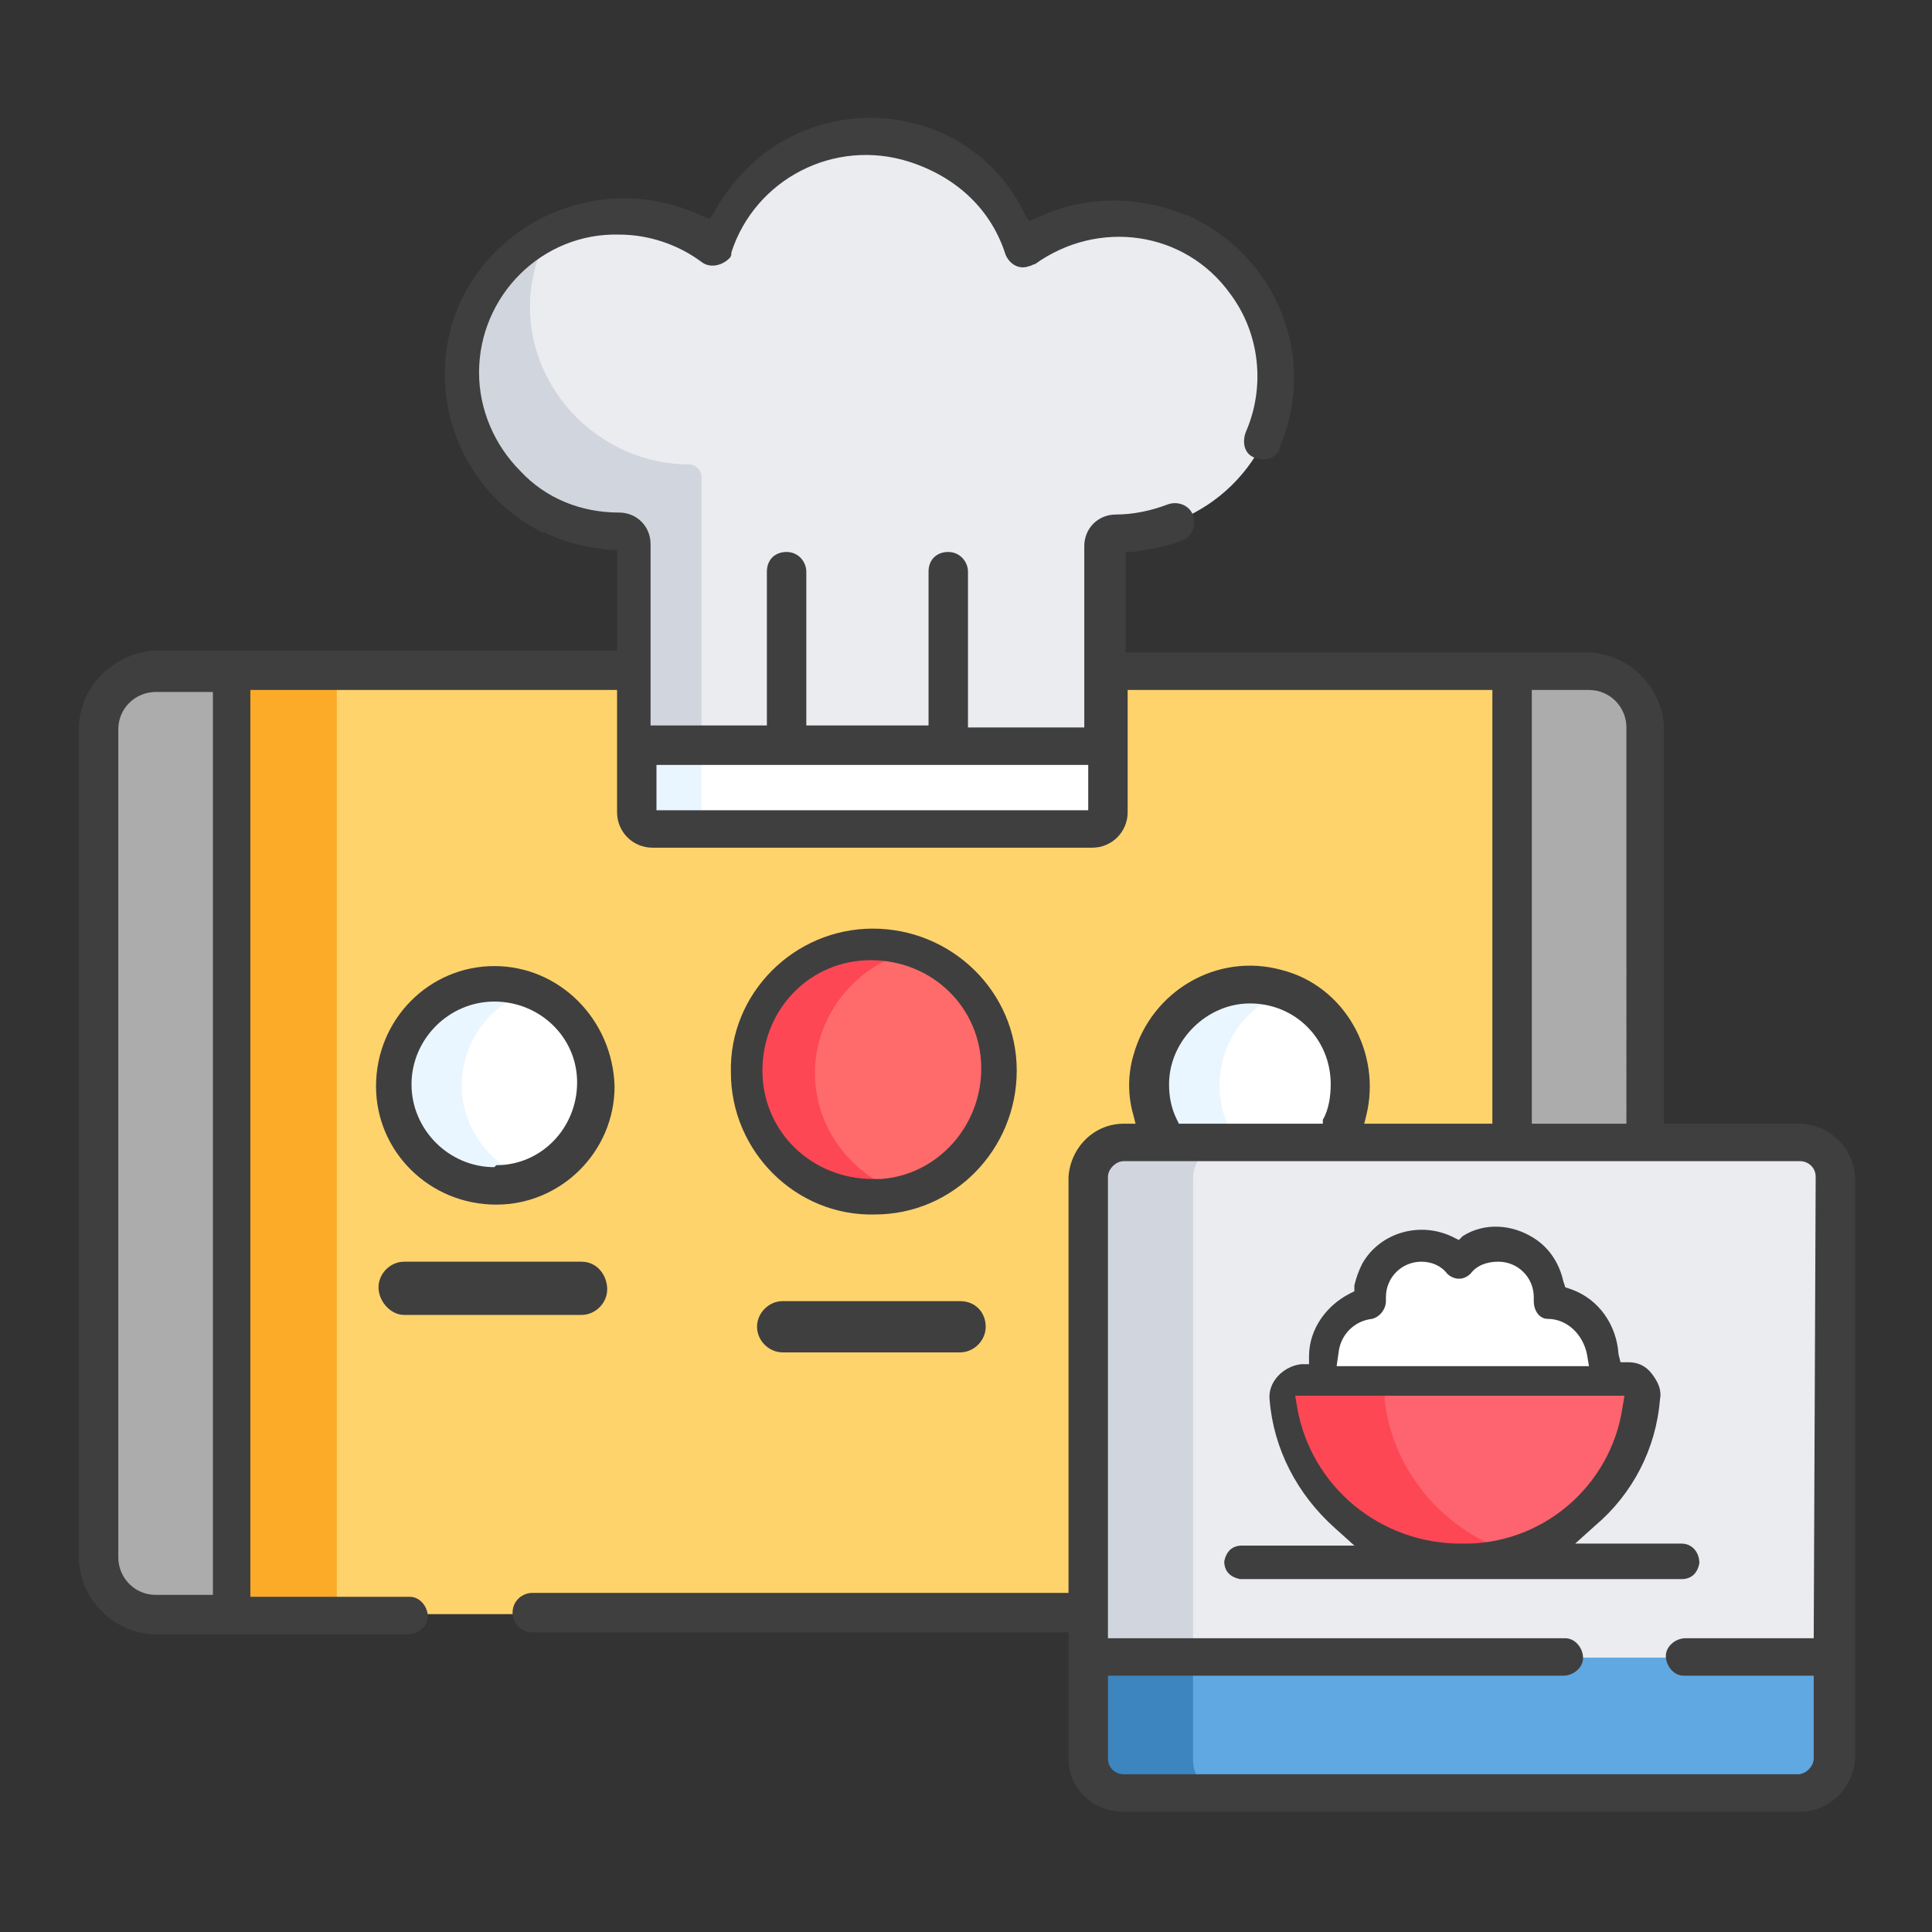 <?xml version="1.0" encoding="utf-8"?>
<!-- Generator: Adobe Illustrator 22.0.0, SVG Export Plug-In . SVG Version: 6.00 Build 0)  -->
<svg version="1.1" id="Layer_1" xmlns="http://www.w3.org/2000/svg" xmlns:xlink="http://www.w3.org/1999/xlink" x="0px" y="0px"
	 viewBox="0 0 98 98" style="enable-background:new 0 0 98 98;" xml:space="preserve">
<rect x="0" y="0" width="98" height="98" fill="#333333" stroke="none"/>
<style type="text/css">
	.st0{fill:#ACACAC;}
	.st1{fill:#FFD36C;}
	.st2{fill:#FCAB29;}
	.st3{fill:#FF6B6B;}
	.st4{fill:#FD4755;}
	.st5{fill:#FFFFFF;}
	.st6{fill:#EAF6FF;}
	.st7{fill:#EAECF0;}
	.st8{fill:#D1D6DE;}
	.st9{fill:#60A8E1;}
	.st10{fill:#3C85BF;}
	.st11{fill:#FE646F;}
	.st12{fill:#3F3F3F;}
	.st13{fill:none;}
</style>
<g>
	<g id="ICon_TinhNang_2">
		<g id="restaurant-app" transform="translate(3.65 5.649)">
			<g id="Group_14481" transform="translate(1.334 1.312)">
				<g id="Group_14479" transform="translate(0 27.114)">
					<g id="Group_14469">
						<g id="Group_14468">
							<path id="Path_1468" class="st0" d="M2.9,0C1.3,0,0,1.3,0,2.9c0,0,0,0,0,0v42c0,1.6,1.3,2.9,2.9,2.9c0,0,0,0,0,0h3.9V0H2.9z"
								/>
						</g>
						<path id="Path_1469" class="st0" d="M78.5,23.9v-21c0-1.6-1.3-2.9-2.9-2.9c0,0,0,0,0,0h-3.9v23.9L78.5,23.9z"/>
					</g>
					<path id="Path_1470" class="st1" d="M50.2,25.7c0-1,0.8-1.8,1.8-1.8h19.7V0H51.2v7.2c0,0.4-0.4,0.8-0.8,0.8c0,0,0,0,0,0H28.1
						c-0.4,0-0.8-0.3-0.8-0.8c0,0,0,0,0,0l0,0V0H6.8v47.8h43.4V25.7z"/>
					<g id="Group_14470" transform="translate(6.801)">
						<path id="Path_1471" class="st2" d="M0,0h5.3v47.8H0V0z"/>
					</g>
					<g id="Group_14473" transform="translate(32.838 13.955)">
						<g id="Group_14471">
							<ellipse id="Ellipse_298" class="st3" cx="6.4" cy="6.4" rx="6.4" ry="6.4"/>
						</g>
						<g id="Group_14472" transform="translate(0.015 0.002)">
							<path id="Path_1472" class="st4" d="M3.5,6.4c0-2.8,1.9-5.3,4.6-6.1c-3.4-1-6.9,1-7.9,4.4c-1,3.4,1,6.9,4.4,7.8c0,0,0,0,0,0
								c1.2,0.3,2.4,0.3,3.5,0C5.4,11.7,3.5,9.2,3.5,6.4z"/>
						</g>
					</g>
					<g id="Group_14478" transform="translate(14.922 15.872)">
						<g id="Group_14476" transform="translate(0 0.009)">
							<g id="Group_14474">
								<ellipse id="Ellipse_299" class="st5" cx="5.1" cy="5.1" rx="5.1" ry="5.1"/>
							</g>
							<g id="Group_14475" transform="translate(0.017 0.003)">
								<path id="Path_1473" class="st6" d="M3.5,5.1c0-2.1,1.3-4,3.4-4.8c-2.7-1-5.6,0.4-6.6,3c-1,2.6,0.4,5.5,3,6.5c0,0,0,0,0,0
									c1.1,0.4,2.4,0.4,3.5,0C4.9,9.1,3.5,7.2,3.5,5.1z"/>
							</g>
						</g>
						<g id="Group_14477" transform="translate(38.387)">
							<path id="Path_1474" class="st5" d="M9.3,8c1.6-2.3,1.1-5.4-1.2-7.1c0,0,0,0,0,0C5.8-0.7,2.6-0.1,1,2.2C-0.3,3.9-0.3,6.3,1,8
								L9.3,8z"/>
							<path id="Path_1475" class="st6" d="M4.5,8C2.9,5.8,3.4,2.6,5.7,1c0,0,0,0,0,0c0.4-0.3,0.8-0.5,1.2-0.6c-2.6-1-5.6,0.4-6.6,3
								C-0.3,4.9,0,6.7,1,8L4.5,8z"/>
						</g>
					</g>
				</g>
				<path id="Path_1476" class="st7" d="M51.6,4c-1.7,0-3.3,0.6-4.7,1.6C45.6,1.3,41-1,36.8,0.4c-2.5,0.8-4.4,2.7-5.2,5.2
					C28,2.9,23,3.6,20.3,7.1s-2,8.6,1.5,11.3c1.4,1.1,3.1,1.6,4.9,1.6h0c0.3,0,0.6,0.3,0.6,0.6v10.2h23.9V20.6
					c0-0.3,0.3-0.6,0.6-0.6h0c4.4,0,8.1-3.6,8.1-8c0,0,0,0,0,0v0C59.8,7.5,56.1,4,51.6,4z"/>
				<path id="Path_1477" class="st8" d="M27.3,30.8h3.3V17.2c0-0.3-0.3-0.6-0.6-0.6h0c-4.4,0-8.1-3.6-8.1-8c0,0,0,0,0,0v0
					c0-1.2,0.3-2.4,0.8-3.5c-3.8,2.1-5.2,7-3.1,10.8c0,0,0,0,0,0.1c1.4,2.5,4.1,4.1,7.1,4.1h0c0.3,0,0.6,0.3,0.6,0.6v0L27.3,30.8z"
					/>
				<g id="Group_14480" transform="translate(27.319 30.833)">
					<path id="Path_1478" class="st5" d="M23.1,4.3H0.8C0.4,4.3,0,3.9,0,3.5c0,0,0,0,0,0l0,0V0h23.9v3.5C23.9,3.9,23.5,4.3,23.1,4.3
						C23.1,4.3,23.1,4.3,23.1,4.3z"/>
				</g>
				<path id="Path_1479" class="st6" d="M30.6,30.8h-3.3v3.5c0,0.4,0.4,0.8,0.8,0.8c0,0,0,0,0,0h2.5L30.6,30.8z"/>
			</g>
			<g id="Group_14488" transform="translate(51.567 52.332)">
				<g id="Group_14484">
					<path id="Path_1480" class="st9" d="M0,31.3c0,1,0.8,1.8,1.8,1.8H36c1,0,1.8-0.8,1.8-1.8V26H0L0,31.3z"/>
					<path id="Path_1481" class="st10" d="M5.3,31.3v-5.1H0v5.1c0,1,0.8,1.8,1.8,1.8h5.3C6.1,33,5.3,32.3,5.3,31.3
						C5.3,31.3,5.3,31.3,5.3,31.3z"/>
					<g id="Group_14482" transform="translate(0.004)">
						<path id="Path_1482" class="st7" d="M37.8,26.1H0V1.8C0,0.8,0.8,0,1.8,0H36c1,0,1.8,0.8,1.8,1.8L37.8,26.1z"/>
					</g>
					<g id="Group_14483" transform="translate(0 0.004)">
						<path id="Path_1483" class="st8" d="M7.1,0H1.8C0.8,0,0,0.8,0,1.8v24.4h5.3V1.8C5.3,0.8,6.1,0,7.1,0C7.1,0,7.1,0,7.1,0z"/>
					</g>
				</g>
				<g id="Group_14487" transform="translate(9.72 5.145)">
					<path id="Path_1484" class="st5" d="M16.1,6.9c0.6-1.4-0.1-3.1-1.5-3.7c0,0,0,0,0,0c-0.3-0.1-0.6-0.2-1-0.2c0-0.1,0-0.2,0-0.3
						c0-1.5-1.2-2.6-2.7-2.6C10.2,0,9.5,0.3,9,0.8C8-0.2,6.4-0.3,5.3,0.7C4.8,1.2,4.4,1.9,4.4,2.6c0,0.1,0,0.2,0,0.3
						C2.9,3.2,1.9,4.7,2.1,6.2c0,0.2,0.1,0.5,0.2,0.7H16.1z"/>
					<g id="Group_14485" transform="translate(0.001 6.88)">
						<path id="Path_1485" class="st11" d="M0.9,0C0.4,0,0,0.4,0,0.9c0,0,0,0.1,0,0.1C0.6,6,5.2,9.7,10.3,9.1
							c4.2-0.5,7.6-3.8,8.1-8.1c0.1-0.5-0.3-0.9-0.8-1c0,0,0,0,0,0c0,0-0.1,0-0.1,0L0.9,0z"/>
					</g>
					<g id="Group_14486" transform="translate(0 6.884)">
						<path id="Path_1486" class="st4" d="M5.3,1C5.3,0.5,5.6,0.1,6.1,0c0,0,0,0,0,0c0,0,0.1,0,0.1,0H0.9C0.4,0,0,0.4,0,0.9
							c0,0,0,0.1,0,0.1c0.6,5,5.1,8.7,10.2,8.1c0.6-0.1,1.1-0.2,1.7-0.3C8.3,7.7,5.7,4.6,5.3,1z"/>
					</g>
				</g>
			</g>
			<g id="Group_14489" transform="translate(0.35 0.35)">
				<path id="Path_1488" class="st12" d="M44.7,60h-9c-0.7,0-1.3,0.6-1.3,1.3s0.6,1.3,1.3,1.3h9c0.7,0,1.3-0.6,1.3-1.3
					S45.5,60,44.7,60L44.7,60z"/>
				<g id="Group_14505" transform="translate(14.974 41.105)">
					<path id="Path_1670" class="st13" d="M29.9,7.3c0-2.6-2.1-4.7-4.6-4.7c-2.6,0-4.7,2.1-4.7,4.6c0,2.5,2,4.6,4.5,4.7h0.2
						C27.8,11.9,29.9,9.9,29.9,7.3z"/>
					<path id="Path_1671" class="st13" d="M9.5,7.9c0-1.9-1.5-3.4-3.4-3.4C4.2,4.5,2.7,6,2.7,7.9c0,1.9,1.5,3.4,3.4,3.4c0,0,0,0,0,0
						C7.9,11.3,9.5,9.8,9.5,7.9z"/>
					<path id="Path_1672" class="st12" d="M25.3,0c-4,0-7.3,3.3-7.2,7.3c0,4,3.3,7.3,7.3,7.2c4,0,7.2-3.3,7.2-7.3
						C32.6,3.2,29.3,0,25.3,0z M25.7,12.7L25.7,12.7l-0.4,0c-3.1,0-5.6-2.4-5.6-5.5c0-3.1,2.4-5.6,5.5-5.6s5.6,2.4,5.6,5.5
						C30.8,10,28.6,12.5,25.7,12.7L25.7,12.7z"/>
					<path id="Path_1673" class="st12" d="M6.1,1.9c-3.3,0-6,2.7-6,6.1c0,3.3,2.7,6,6.1,6c3.3,0,6-2.7,6-6C12.1,4.6,9.4,1.9,6.1,1.9
						z M6.1,12.1c-2.3,0-4.2-1.9-4.2-4.2s1.9-4.2,4.2-4.2c0,0,0,0,0,0l0,0c2.3,0,4.2,1.8,4.2,4.1c0,2.3-1.8,4.2-4.1,4.2
						C6.1,12.1,6.1,12.1,6.1,12.1L6.1,12.1z"/>
				</g>
				<path id="Path_1490" class="st12" d="M16.5,60.7h9c0.7,0,1.3-0.6,1.3-1.3S26.3,58,25.5,58l0,0h-9c-0.7,0-1.3,0.6-1.3,1.3
					S15.8,60.7,16.5,60.7L16.5,60.7z"/>
				<g id="Group_14506">
					<path id="Path_1674" class="st13" d="M56.2,50.3h6.4c0.2-0.4,0.3-0.8,0.3-1.3c0-1.9-1.6-3.4-3.5-3.4c-1.9,0-3.4,1.5-3.4,3.4
						C56,49.5,56.1,49.9,56.2,50.3z"/>
					<path id="Path_1675" class="st13" d="M74.4,50.3h3.5V31c0-0.7-0.6-1.2-1.2-1.2h-2.2V50.3z"/>
					<path id="Path_1676" class="st13" d="M87.3,76.5V53.7c0-0.1,0-0.1-0.1-0.1H53c-0.1,0-0.1,0-0.1,0.1v22.7h22.4
						c0.9,0,1.7,0.7,1.7,1.7s-0.7,1.7-1.7,1.7c0,0,0,0,0,0H52.9v3.5c0,0.1,0,0.1,0.1,0.1h34.2c0.1,0,0.1,0,0.1-0.1v-3.5h-5.8
						c-0.9,0-1.7-0.7-1.7-1.7s0.7-1.7,1.7-1.7c0,0,0,0,0,0L87.3,76.5z"/>
					<path id="Path_1677" class="st13" d="M2.7,31v42c0,0.7,0.6,1.2,1.2,1.2h2.2V29.7H3.9C3.2,29.7,2.7,30.3,2.7,31z"/>
					<rect id="Rectangle_411" x="30" y="33.5" class="st13" width="20.5" height="1"/>
					<path id="Path_1678" class="st12" d="M87.2,51h-6.8V31c0-2.1-1.8-3.9-3.9-3.9H53.1V22l0.3,0c0.9-0.1,1.8-0.3,2.6-0.6
						c0.5-0.2,0.7-0.8,0.5-1.3c-0.2-0.5-0.8-0.7-1.3-0.5c-0.8,0.3-1.7,0.5-2.6,0.5h0c-0.9,0-1.6,0.7-1.6,1.6v9.2h-5.9V23
						c0-0.5-0.4-1-1-1s-1,0.4-1,1v7.8h-6.2V23c0-0.5-0.4-1-1-1s-1,0.4-1,1v7.8h-5.9v-9.2c0-0.9-0.7-1.6-1.6-1.6
						c-1.9,0-3.7-0.7-5-2.1c-1.3-1.3-2.1-3.1-2.1-5c0-3.9,3.2-7.1,7.1-7l0,0c1.5,0,3,0.5,4.2,1.4c0.4,0.3,1,0.2,1.4-0.2
						c0.1-0.1,0.1-0.2,0.1-0.3c1.2-3.7,5.2-5.8,9-4.6C44.6,3,46.3,4.7,47,6.9c0.2,0.5,0.7,0.8,1.2,0.6c0.1,0,0.2-0.1,0.3-0.1
						c3.2-2.3,7.6-1.7,9.9,1.5c1.5,2,1.8,4.7,0.8,7c-0.2,0.5-0.1,1.1,0.4,1.3s1.1,0.1,1.3-0.4c0,0,0-0.1,0-0.1
						c2-4.6-0.2-9.8-4.7-11.8c0,0,0,0-0.1,0c-2.4-1-5.2-1-7.6,0.2l-0.3,0.1l-0.2-0.3C45.9,0.4,40.4-1.3,36,1
						c-1.6,0.8-2.9,2.2-3.8,3.8L32,5.1L31.7,5c-4.5-2.2-9.9-0.4-12.2,4c-2.2,4.4-0.4,9.8,4,12c0,0,0,0,0.1,0c1,0.5,2.2,0.8,3.4,0.9
						l0.3,0v5.1H3.9C1.8,27.1,0,28.8,0,31v42c0,2.1,1.8,3.9,3.9,3.9h12.8c0.5,0,1-0.4,1-0.9c0-0.5-0.4-1-0.9-1c0,0,0,0-0.1,0h-8V29
						h18.6v6.2c0,1,0.8,1.8,1.8,1.8h22.3c1,0,1.8-0.8,1.8-1.8V29h18.5v22h-6.5l0.1-0.4c0.8-3.2-1.1-6.6-4.3-7.4c0,0,0,0,0,0
						c-3.3-0.9-6.6,1.1-7.5,4.3c-0.3,1-0.3,2.1,0,3.1l0.1,0.4H53c-1.5,0-2.7,1.2-2.8,2.7v21.1H23c-0.5,0-1,0.4-1,1c0,0.5,0.4,1,1,1
						h27.2v6.4c0,1.5,1.2,2.7,2.8,2.7h34.3c1.5,0,2.7-1.2,2.8-2.7V53.7C90,52.2,88.8,51,87.2,51z M6.8,74.9H3.9C2.8,74.9,2,74,2,73
						V31c0-1.1,0.9-1.9,1.9-1.9h2.9V74.9z M51.2,35.1H29.3v-2.3h21.9V35.1z M76.6,29c1.1,0,1.9,0.9,1.9,1.9V51h-4.8V28.6L73.5,29
						L76.6,29z M59.4,44.9c2.3,0,4.1,1.8,4.1,4.1c0,0.6-0.1,1.3-0.4,1.8L63.1,51h-7.3l-0.1-0.2c-0.3-0.6-0.4-1.2-0.4-1.8
						C55.3,46.8,57.2,44.9,59.4,44.9z M88,77.1h-6.5c-0.5,0-1,0.4-1,0.9c0,0.5,0.4,1,0.9,1c0,0,0,0,0.1,0H88v4.2
						c0,0.4-0.4,0.8-0.8,0.8H53c-0.4,0-0.8-0.3-0.8-0.8v-4.2h23.1c0.5,0,1-0.4,1-0.9c0-0.5-0.4-1-0.9-1c0,0,0,0-0.1,0H52.2V53.7
						c0-0.4,0.4-0.8,0.8-0.8h34.3c0.4,0,0.8,0.3,0.8,0.8L88,77.1z"/>
				</g>
				<path id="Path_1679" class="st12" d="M81.3,72.3h-5.4l1-0.9c1.9-1.6,3.1-3.9,3.3-6.4c0.1-0.5-0.1-0.9-0.4-1.3
					c-0.3-0.4-0.7-0.6-1.2-0.6l-0.4,0l-0.1-0.4c-0.1-1.5-1-2.8-2.4-3.3l-0.3-0.1l-0.1-0.3c-0.2-0.9-0.7-1.7-1.5-2.2
					c-1.1-0.7-2.5-0.8-3.6-0.1L70,56.9l-0.2-0.1c-1.7-0.9-3.8-0.3-4.7,1.3c-0.2,0.4-0.3,0.7-0.4,1.1l0,0.3l-0.2,0.1
					c-1.2,0.6-2.1,1.8-2.1,3.2l0,0.4l-0.4,0c-0.9,0.1-1.7,0.9-1.6,1.8c0.2,2.5,1.4,4.8,3.3,6.5l1,0.9H59c-0.5,0-0.8,0.3-0.9,0.8
					c0,0.5,0.3,0.8,0.8,0.9c0,0,0,0,0.1,0h22.3c0.5,0,0.8-0.3,0.9-0.8C82.2,72.7,81.8,72.3,81.3,72.3C81.3,72.3,81.3,72.3,81.3,72.3
					L81.3,72.3z M63.9,62.6c0.1-0.9,0.8-1.6,1.7-1.7l0,0c0.4-0.1,0.7-0.5,0.7-0.9c0-0.1,0-0.2,0-0.2c0-1,0.8-1.8,1.8-1.8
					c0.5,0,1,0.2,1.3,0.6c0.3,0.3,0.8,0.4,1.2,0c0.3-0.4,0.8-0.6,1.4-0.6l0,0c1,0,1.8,0.8,1.8,1.8c0,0.1,0,0.1,0,0.2
					c0,0.5,0.3,0.9,0.7,0.9c1,0,1.8,0.8,2,1.8l0.1,0.6H63.8L63.9,62.6z M70.1,72.3c-4.1,0-7.6-2.9-8.3-6.9l-0.1-0.6h16.7l-0.1,0.6
					C77.7,69.4,74.2,72.4,70.1,72.3L70.1,72.3z"/>
			</g>
		</g>
	</g>
</g>
</svg>

